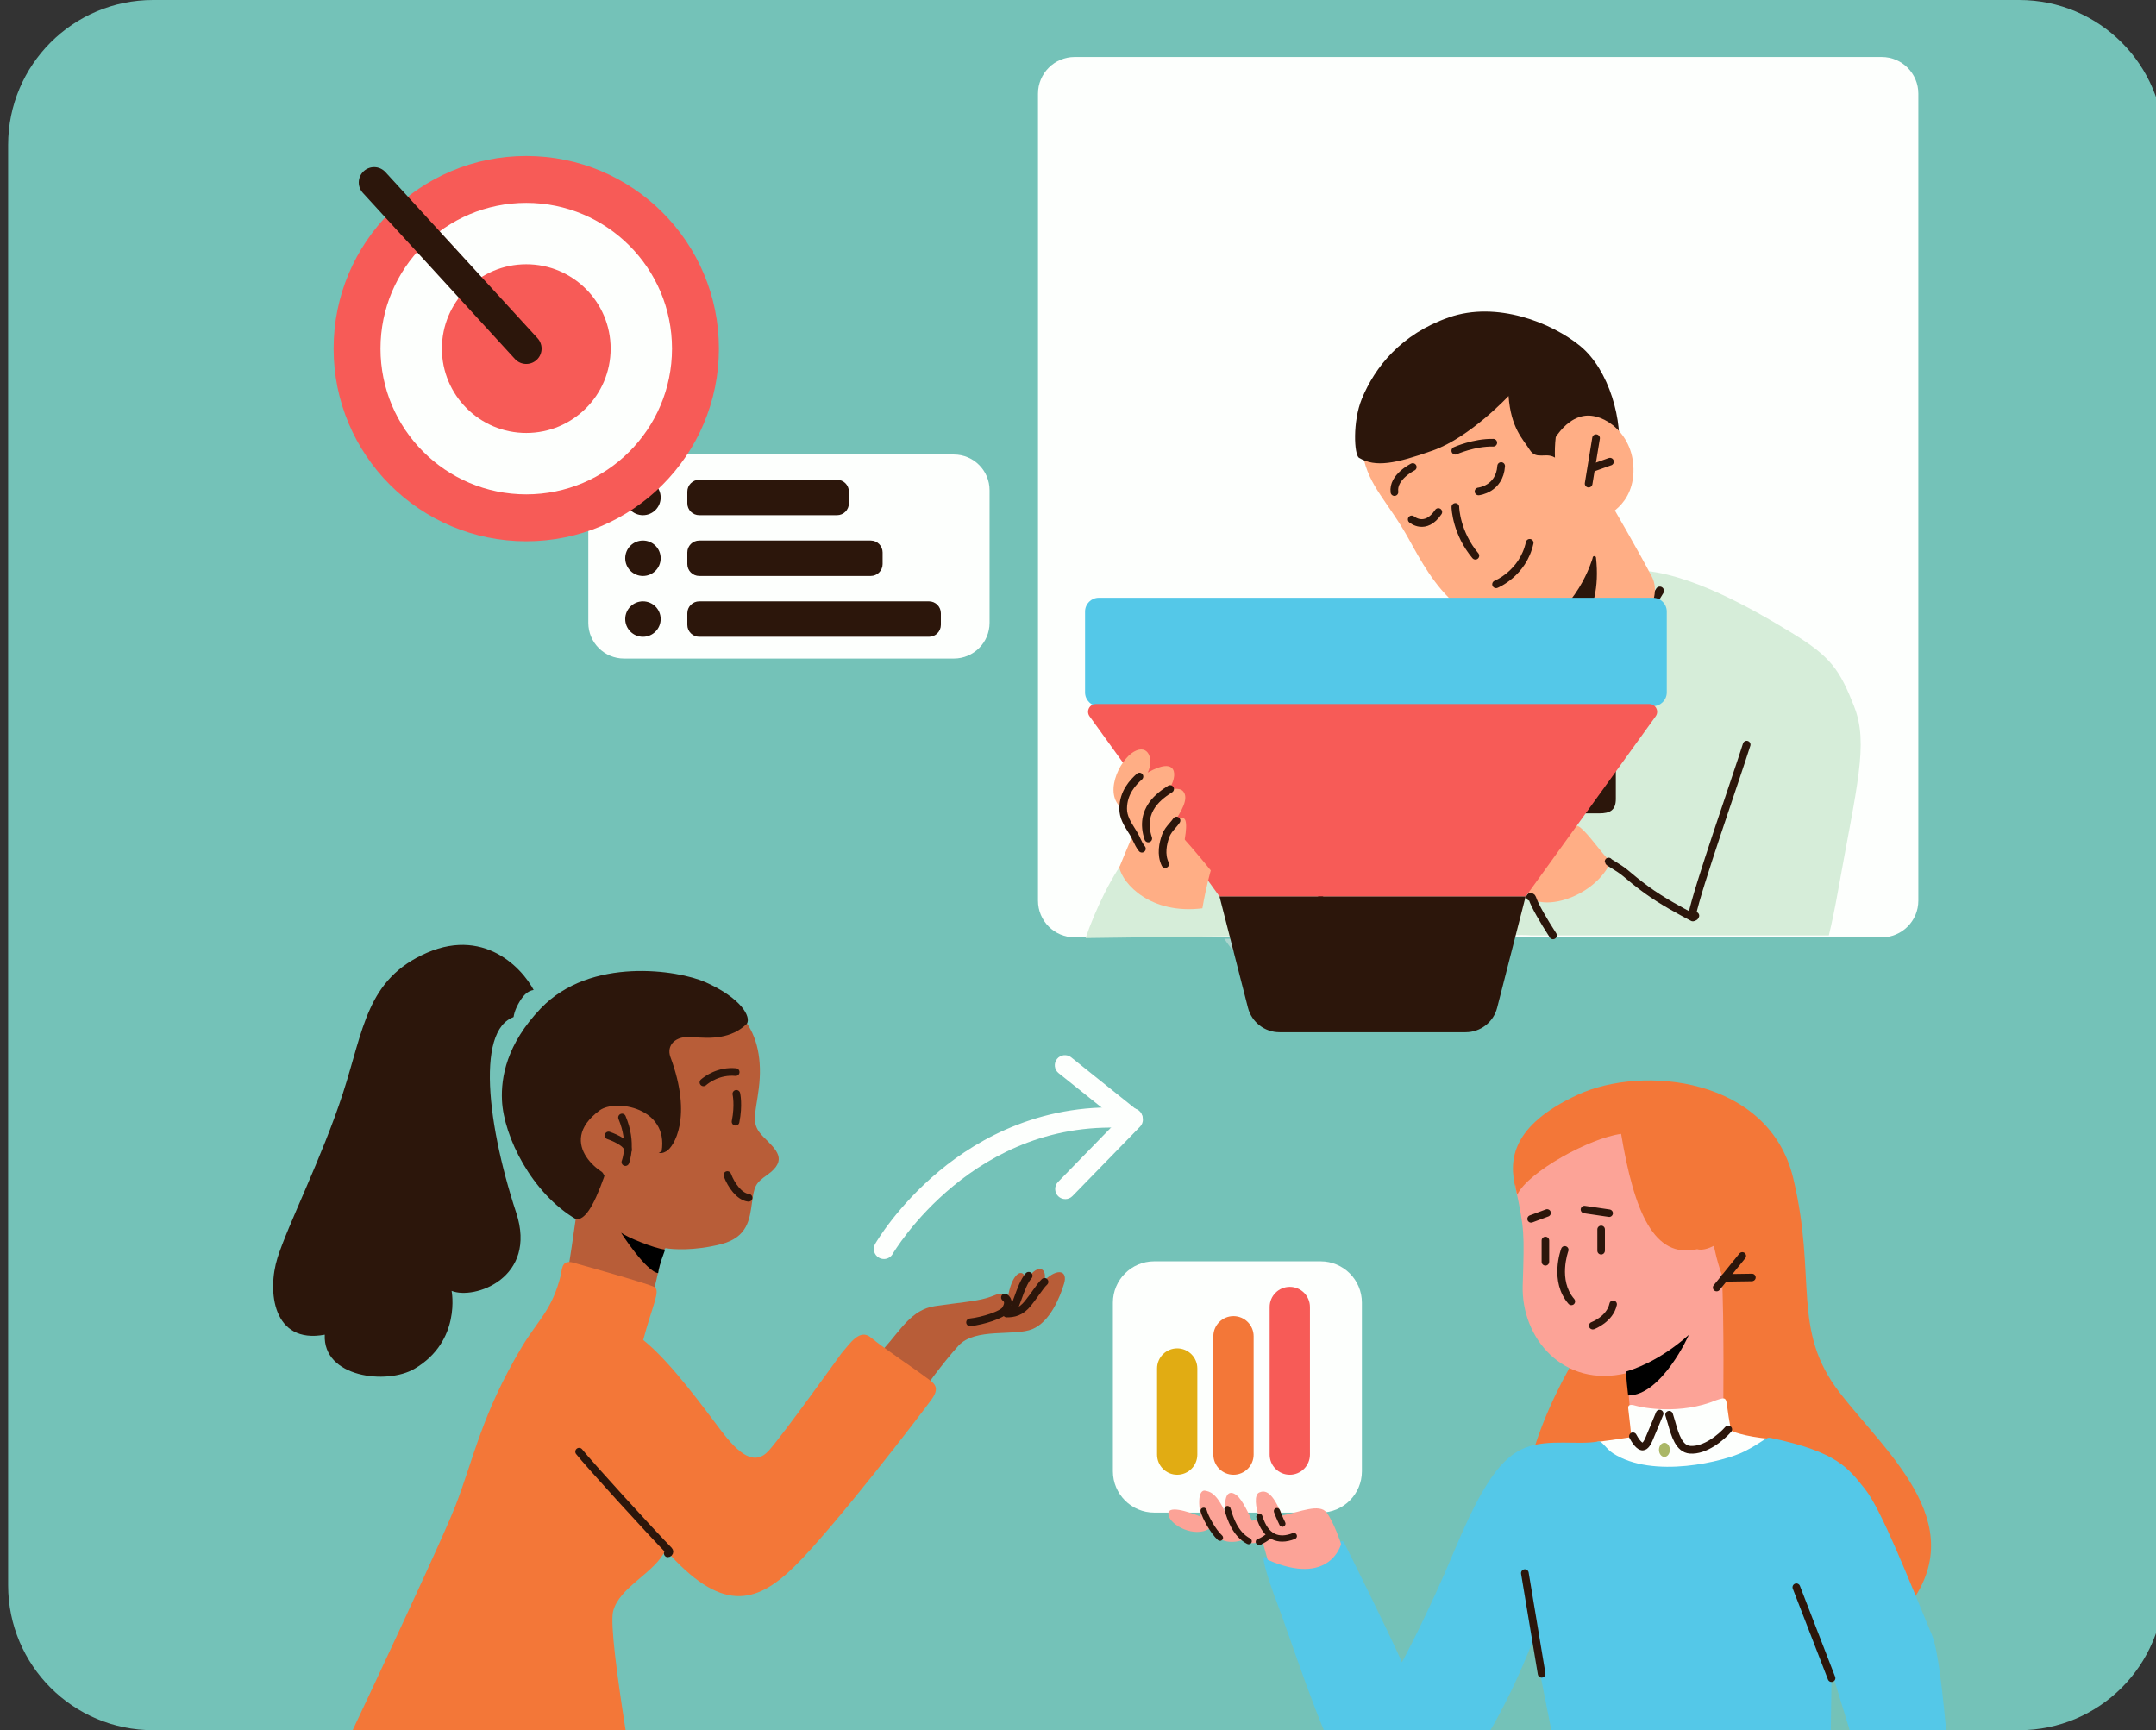 <svg width="562" height="451" viewBox="0 0 562 451" fill="none" xmlns="http://www.w3.org/2000/svg">
<rect x="0" y="0" width="562" height="451" fill="#333333" stroke="none"/>
<g clip-path="url(#clip0_1522_1410)">
<path d="M526.33 0H39.91C19.039 0 2.12 16.919 2.12 37.79V413.21C2.12 434.081 19.039 451 39.91 451H526.33C547.201 451 564.12 434.081 564.12 413.21V37.79C564.12 16.919 547.201 0 526.33 0Z" fill="#74C2B8"/>
<path d="M248.634 118.475H162.665C157.521 118.475 153.352 122.644 153.352 127.788V162.343C153.352 167.487 157.521 171.656 162.665 171.656H248.634C253.778 171.656 257.947 167.487 257.947 162.343V127.788C257.947 122.644 253.778 118.475 248.634 118.475Z" fill="#FDFFFD"/>
<path d="M172.215 129.674C172.215 132.229 170.15 134.294 167.596 134.294C165.041 134.294 162.976 132.229 162.976 129.674C162.976 127.12 165.041 125.055 167.596 125.055C170.15 125.055 172.215 127.12 172.215 129.674Z" fill="#2C160B"/>
<path d="M182.271 125.055H218.178C219.894 125.055 221.282 126.444 221.282 128.159V131.189C221.282 132.905 219.894 134.294 218.178 134.294H182.271C180.555 134.294 179.166 132.905 179.166 131.189V128.159C179.166 126.444 180.555 125.055 182.271 125.055Z" fill="#2C160B"/>
<path d="M172.215 145.515C172.215 148.07 170.15 150.134 167.596 150.134C165.041 150.134 162.976 148.07 162.976 145.515C162.976 142.96 165.041 140.896 167.596 140.896C170.15 140.896 172.215 142.96 172.215 145.515Z" fill="#2C160B"/>
<path d="M182.271 140.896H226.964C228.679 140.896 230.068 142.285 230.068 144V147.03C230.068 148.746 228.679 150.134 226.964 150.134H182.271C180.555 150.134 179.166 148.746 179.166 147.03V144C179.166 142.285 180.555 140.896 182.271 140.896Z" fill="#2C160B"/>
<path d="M172.215 161.364C172.215 163.919 170.15 165.983 167.596 165.983C165.041 165.983 162.976 163.911 162.976 161.364C162.976 158.817 165.041 156.745 167.596 156.745C170.15 156.745 172.215 158.809 172.215 161.364Z" fill="#2C160B"/>
<path d="M182.271 156.745H242.151C243.866 156.745 245.255 158.133 245.255 159.849V162.879C245.255 164.594 243.866 165.983 242.151 165.983H182.271C180.555 165.983 179.166 164.594 179.166 162.879V159.849C179.166 158.133 180.555 156.745 182.271 156.745Z" fill="#2C160B"/>
<path d="M442.266 324.992C445.111 319.355 455.76 315.367 461.909 323.484C468.059 331.602 456.258 346.789 443.759 339.942C443.952 332.671 442.259 324.985 442.259 324.985L442.266 324.992Z" fill="#FCA397"/>
<path d="M139.939 259.765C137.362 253.423 127.047 241.504 111.295 248.351C95.543 255.198 94.823 268.261 89.379 285.001C83.936 301.74 75.054 319.245 72.335 327.867C69.617 336.489 71.051 350.444 84.656 347.904C84.084 359.066 100.868 361.034 108.072 356.778C120.318 349.552 117.719 336.482 117.719 336.482C123.593 338.895 140.17 333.155 134.555 316.096C126.445 291.447 123.735 264.697 136.427 264.697C144.804 258.421 139.939 259.758 139.939 259.758V259.765Z" fill="#2C160B"/>
<path d="M144.076 260.568C141.885 258.184 138.595 256.35 135.855 260.442C133.471 263.999 132.431 268.373 137.088 269.309C140.14 269.925 145.168 264.831 144.069 260.575L144.076 260.568Z" fill="#74C2B8"/>
<path d="M147.537 334.186C148.131 331.498 150.099 317.573 150.099 317.573L157.577 306.508C149.386 297.908 161.617 284.228 168.197 295.442C171.19 294.692 170.589 271.365 175.223 267.927C179.857 264.488 193.767 265.536 193.767 265.536C197.502 270.021 198.705 276.453 197.807 283.634C196.908 290.815 195.564 292.91 199.003 296.348C202.441 299.787 205.434 302.334 200.05 306.218C196.76 308.461 196.611 309.36 196.01 313.548C195.408 317.737 194.962 322.519 187.93 324.317C180.904 326.114 175.215 325.661 173.574 325.364C172.527 325.215 171.569 332.746 170.136 337.328C168.866 341.383 147.537 334.201 147.537 334.201V334.186Z" fill="#B85D38"/>
<path d="M230.402 351.521C234.739 346.738 237.583 341.354 243.71 340.455C249.845 339.557 254.033 339.26 257.167 338.361C260.309 337.462 260.903 336.267 262.7 338.361C263.599 332.227 266.591 329.687 267.639 333.875C269.881 329.538 273.023 329.991 272.273 333.727C275.711 330.437 278.407 331.187 277.36 334.625C276.313 338.064 273.773 344.495 269.131 346.441C264.497 348.387 254.174 345.988 249.837 350.778C245.5 355.561 240.866 362.141 240.866 362.141L230.395 351.521H230.402Z" fill="#B85D38"/>
<path d="M252.86 344.688C256.224 344.324 261.237 342.712 262.069 341.413C262.982 339.994 262.945 338.91 261.957 338.19" stroke="#2C160B" stroke-width="2" stroke-linecap="round" stroke-linejoin="round"/>
<path d="M262.403 342.386C264.193 342.386 266.101 342.059 267.966 339.713C268.812 338.651 269.495 337.693 270.097 336.853C270.929 335.687 271.59 334.767 272.273 334.128" stroke="#2C160B" stroke-width="2" stroke-linecap="round" stroke-linejoin="round"/>
<path d="M264.935 341.598C264.854 341.724 264.713 341.791 264.572 341.791C264.482 341.791 264.401 341.769 264.326 341.717C264.126 341.583 264.074 341.308 264.215 341.108C264.49 340.707 264.876 339.637 265.284 338.501C266.035 336.414 266.963 333.815 268.144 332.538" stroke="#2C160B" stroke-width="2" stroke-linecap="round" stroke-linejoin="round"/>
<path d="M219.262 352.865C221.616 350.177 224.082 346.137 227.112 348.714C230.142 351.291 238.891 357.128 240.911 358.695C242.931 360.262 245.396 361.161 242.931 364.636C240.465 368.112 217.242 398.397 207.038 408.379C196.834 418.36 187.855 420.268 173.5 404.004C170.693 410.064 161.387 413.651 159.813 420.046C158.246 426.44 167.343 476.034 167.343 476.034L80.453 475.292C80.453 475.292 114.102 404.502 118.811 392.278C123.519 380.054 125.606 368.602 135.914 351.283C140.244 344.005 143.972 341.517 146.215 332.212C146.549 330.192 146.697 328.358 149.505 329.145C152.312 329.932 168.895 334.581 170.581 335.48C172.26 336.378 170.017 340.411 167.663 349.278C174.955 355.108 183.704 367.339 188.078 373.058C192.452 378.776 196.604 382.363 200.414 378.108C204.231 373.845 219.255 352.873 219.255 352.873L219.262 352.865Z" fill="#F37738"/>
<path d="M150.96 378.397C153.337 381.449 169.571 399.25 174.369 404.159C174.54 404.33 174.532 404.612 174.369 404.776C174.287 404.857 174.176 404.902 174.064 404.902" stroke="#2C160B" stroke-width="2" stroke-linecap="round" stroke-linejoin="round"/>
<path d="M150.285 317.871C152.379 317.723 154.436 315.331 157.577 306.501C154.585 301.867 155.483 296.186 159.523 293.044C163.563 289.903 166.4 293.193 168.494 296.936C170.589 300.679 171.933 301.124 173.73 300.077C175.527 299.03 180.704 291.44 174.725 275.436C173.752 272.591 175.824 269.866 180.607 270.319C185.39 270.765 190.626 270.772 194.666 266.88C195.861 265.083 193.247 260.204 183.927 256.038C176.783 252.844 153.938 249.294 140.972 262.84C132.015 272.198 130.575 280.865 130.849 286.813C131.288 296.238 138.618 311.12 150.277 317.878L150.285 317.871Z" fill="#2C160B"/>
<path d="M195.133 312.219C195.133 312.219 195.096 312.219 195.074 312.219C192.735 311.907 190.64 309.026 189.601 306.293" stroke="#2C160B" stroke-width="2" stroke-linecap="round" stroke-linejoin="round"/>
<path d="M171.569 331.855C168.442 331.491 161.729 321.183 161.922 321.332C163.348 322.453 170.403 325.379 173.322 325.714C173.44 325.728 173.069 326.479 172.445 328.343C171.569 330.972 171.576 331.848 171.569 331.848V331.855Z" fill="black"/>
<path d="M183.37 282.134C184.224 281.399 187.365 279.037 191.769 279.453" stroke="#2C160B" stroke-width="2" stroke-linecap="round" stroke-linejoin="round"/>
<path d="M191.947 285.12C191.947 285.12 192.616 288.002 191.74 292.391" stroke="#2C160B" stroke-width="2" stroke-linecap="round" stroke-linejoin="round"/>
<path d="M172.468 300.084C174.309 288.662 160.407 286.412 156.307 289.435C144.358 298.25 157.637 307.162 160.593 306.991" fill="#B85D38"/>
<path d="M163.014 302.914C163.014 302.914 164.997 298.094 162.145 291.292" stroke="#2C160B" stroke-width="2" stroke-linecap="round" stroke-linejoin="round"/>
<path d="M158.632 295.978C158.632 295.978 163.682 297.649 163.689 299.743" stroke="#2C160B" stroke-width="2" stroke-linecap="round" stroke-linejoin="round"/>
<path d="M230.402 328.178C229.956 328.178 229.503 328.067 229.095 327.829C227.832 327.109 227.402 325.497 228.122 324.242C228.352 323.841 233.87 314.328 244.906 305.178C255.132 296.697 272.206 286.983 295.436 288.899C296.884 289.018 297.961 290.288 297.842 291.736C297.724 293.184 296.439 294.254 295.005 294.142C253.959 290.771 232.897 326.507 232.689 326.864C232.199 327.71 231.315 328.186 230.402 328.186V328.178Z" fill="#FDFFFD"/>
<path d="M277.679 312.561C277.019 312.561 276.358 312.316 275.845 311.818C274.805 310.808 274.783 309.137 275.793 308.097L291.389 292.086L275.942 279.721C274.805 278.815 274.627 277.158 275.533 276.022C276.439 274.886 278.095 274.708 279.232 275.614L296.936 289.791C297.516 290.251 297.872 290.942 297.917 291.685C297.961 292.427 297.694 293.148 297.174 293.683L279.558 311.774C279.046 312.301 278.355 312.568 277.672 312.568L277.679 312.561Z" fill="#FDFFFD"/>
<path d="M490.494 14.853H280.13C274.852 14.853 270.572 19.132 270.572 24.411V234.775C270.572 240.054 274.852 244.333 280.13 244.333H490.494C495.773 244.333 500.052 240.054 500.052 234.775V24.411C500.052 19.132 495.773 14.853 490.494 14.853Z" fill="#FDFFFD"/>
<path d="M483.343 184.2C479.533 174.553 477.29 171.189 466.967 164.906C456.644 158.623 440.053 149.073 426.678 148.635C418.145 148.353 386.656 157.509 373.645 172.764C360.634 188.018 342.016 229.294 340.671 230.193C331.7 220.546 330.126 218.303 330.126 218.303C330.126 218.303 305.224 221.667 307.022 224.809C301.17 205.633 287.765 230.408 282.989 244.519L368.476 243.397C373.682 232.324 376.846 226.896 377.455 227.505C377.841 227.891 360.292 236.112 362.788 243.642C362.788 243.642 398.97 243.613 398.97 243.828H476.718C477.513 240.56 478.292 236.795 479.072 232.443C484.003 204.854 487.145 193.862 483.335 184.215L483.343 184.2Z" fill="#D6EDD9"/>
<path d="M413.073 174.293C412.367 174.694 411.922 174.946 411.84 174.969C411.29 175.251 410.629 175.021 410.377 174.486C410.095 173.936 410.295 173.268 410.852 173.001C410.986 172.926 424.562 165.975 431.706 153.454C432.01 152.927 432.671 152.748 433.191 153.038C433.718 153.343 433.897 154.004 433.614 154.546C427.361 165.515 416.734 172.213 413.08 174.285L413.073 174.293Z" fill="#2C160B"/>
<path d="M319.119 244.697C324.385 252.295 330.69 259.209 337.76 260.924C351.67 264.288 360.418 260.924 366.694 247.245C367.095 246.368 367.488 245.522 367.867 244.705H319.119V244.697Z" fill="#AAD5CE"/>
<path d="M403.856 160.503C406.248 165.137 410.288 169.474 418.36 168.13C426.433 166.785 433.815 156.581 430.622 150.395C427.458 144.276 420.306 131.94 420.306 131.94C426.589 130.143 426.738 118.335 416.118 116.835C411.483 103.073 400.418 83.638 376.341 95.149C352.264 106.668 353.772 110.381 355.272 118.602C356.772 126.831 361.837 130.737 367.37 140.763C372.903 150.781 382.475 169.177 403.856 160.503Z" fill="#FFAE85"/>
<path d="M398.695 194.523V212.02H416.882C419.586 212.02 421.197 211.255 421.197 208.27V198.185C421.197 195.192 419.363 194.531 417.684 194.531H398.687L398.695 194.523Z" fill="#2C160B"/>
<path d="M398.992 234.226C397.648 231.307 397.314 227.832 395.628 226.487C393.942 225.143 392.932 223.91 390.808 225.032C388.676 226.153 385.988 224.809 384.636 222.566C382.171 223.688 381.049 222.678 381.049 222.678C378.584 224.022 375.665 224.586 373.088 220.101C370.511 215.615 373.987 207.089 377.685 214.939C377.908 210.305 380.604 207.461 382.394 208.359C384.191 209.258 384.072 211.241 384.072 211.241C384.711 207.765 388.966 206.421 389.568 211.805C391.365 209.34 392.263 210.008 394.387 213.261C396.519 216.514 395.695 216.922 399.735 216.588C401.606 215.392 409.567 213.781 411.922 215.689C414.276 217.598 417.046 221.898 419.846 224.698C416.14 232.822 404.517 237.375 398.984 234.233L398.992 234.226Z" fill="#FFAE85"/>
<path d="M394.685 224.764C394.365 224.764 394.053 224.727 393.749 224.645C392.041 224.199 390.719 222.551 389.605 219.454C388.832 217.307 388.35 212.517 390.147 210.594C390.31 210.416 390.592 210.408 390.763 210.572C390.942 210.735 390.949 211.017 390.786 211.188C389.389 212.688 389.642 216.973 390.429 219.149C391.424 221.912 392.583 223.427 393.964 223.783C395.39 224.155 397.172 223.382 399.423 221.422C399.601 221.266 399.883 221.281 400.039 221.466C400.195 221.652 400.18 221.927 399.994 222.083C397.945 223.872 396.192 224.749 394.677 224.749L394.685 224.764Z" fill="#2C160B"/>
<path d="M388.402 225.559C387.6 225.559 386.864 225.314 386.203 224.831C382.772 222.299 382.728 213.483 383.775 210.528C383.857 210.297 384.109 210.186 384.332 210.26C384.562 210.342 384.681 210.594 384.599 210.817C383.671 213.439 383.716 221.898 386.723 224.126C388.053 225.113 389.865 224.764 392.108 223.108C392.301 222.967 392.575 223.004 392.724 223.197C392.865 223.39 392.828 223.665 392.635 223.814C391.06 224.98 389.642 225.566 388.402 225.566V225.559Z" fill="#2C160B"/>
<path d="M382.26 223.287C381.629 223.287 381.034 223.123 380.478 222.804C377.871 221.289 377.024 216.551 377.024 214.494C377.024 214.249 377.217 214.055 377.462 214.055C377.707 214.055 377.9 214.249 377.9 214.494C377.9 216.313 378.658 220.739 380.916 222.046C381.896 222.611 383.077 222.507 384.421 221.742C384.629 221.623 384.896 221.69 385.023 221.905C385.141 222.113 385.067 222.381 384.859 222.507C383.938 223.034 383.069 223.294 382.26 223.294V223.287Z" fill="#2C160B"/>
<path d="M441.271 239.157C438.293 237.582 433.303 234.946 429.144 231.908C426.812 230.208 425.111 228.774 423.745 227.623C421.821 226.012 419.311 224.816 419.311 224.571" stroke="#2C160B" stroke-width="2" stroke-linecap="round" stroke-linejoin="round"/>
<path d="M441.932 238.689C441.888 238.897 441.709 239.046 441.501 239.046C441.472 239.046 441.442 239.046 441.412 239.038C441.175 238.994 441.019 238.764 441.071 238.526C442.437 231.612 452.485 203.034 455.3 194.1" stroke="#2C160B" stroke-width="2" stroke-linecap="round" stroke-linejoin="round"/>
<path d="M354.975 103.986C352.561 109.853 352.97 118.557 354.247 119.33C358.51 121.907 363.775 120.867 373.497 117.428C383.218 113.99 393.236 103.221 393.236 103.221C393.838 111.599 396.979 114.436 398.769 117.28C400.566 120.124 403.255 117.577 405.646 119.523C408.037 121.468 410.941 127.016 412.144 127.469C413.34 127.915 415.07 124.313 414.172 119.374C417.016 117.428 420.596 118.617 421.791 119.359C423.284 109.787 419.407 96.337 411.929 90.21C404.45 84.076 390.095 78.395 377.685 82.732C365.268 87.069 358.413 95.609 354.975 103.986Z" fill="#2C160B"/>
<path d="M404.205 169.377L403.611 169.778C403.411 169.911 403.359 170.186 403.492 170.387C403.574 170.513 403.715 170.58 403.856 170.58C403.945 170.58 404.027 170.558 404.101 170.506L404.695 170.105C409.27 167.023 417.781 161.297 416.028 145.345C415.999 145.107 415.776 144.929 415.546 144.958C415.308 144.988 415.13 145.203 415.159 145.441C415.159 145.441 411.008 160.279 398.739 163.814" fill="#2C160B"/>
<path d="M347.474 237.055C347.37 237.055 347.266 237.018 347.184 236.944C346.924 236.714 340.857 231.359 339.646 229.695C339.505 229.502 339.55 229.228 339.743 229.086C339.936 228.945 340.211 228.99 340.352 229.183C341.503 230.772 347.704 236.238 347.764 236.29C347.942 236.454 347.964 236.728 347.801 236.907C347.712 237.003 347.593 237.055 347.474 237.055Z" fill="#2C160B"/>
<path d="M404.822 243.821C402.319 239.959 400.032 236.008 399.415 234.092C399.341 233.862 399.096 233.736 398.866 233.81" stroke="#2C160B" stroke-width="2" stroke-linecap="round" stroke-linejoin="round"/>
<path d="M286.428 155.816H430.889C432.872 155.816 434.476 157.428 434.476 159.403V180.487C434.476 182.47 432.864 184.074 430.889 184.074H286.428C284.445 184.074 282.841 182.463 282.841 180.487V159.403C282.841 157.42 284.452 155.816 286.428 155.816Z" fill="#54C8E8"/>
<path d="M429.938 183.518H285.648C283.999 183.518 283.049 185.382 284.014 186.718L317.902 233.699H397.692L431.58 186.718C432.545 185.382 431.587 183.518 429.946 183.518H429.938Z" fill="#F75B57"/>
<path d="M313.423 236.758C314.404 231.062 315.614 226.881 315.614 226.881C315.614 226.881 299.632 206.919 298.288 210.275C297.545 212.414 292.971 223.049 291.76 226.101C292.659 230.364 299.907 238.429 313.423 236.766V236.758Z" fill="#FFAE85"/>
<path d="M299.179 201.378C300.821 197.999 299.38 193.773 295.563 195.941C291.738 198.11 287.171 207.616 293.127 211.203C296.097 217.218 296.186 219.617 297.768 220.954C299.35 222.298 304.37 231.708 311.307 228.455C308.254 224.823 307.853 223.234 307.853 223.234C308.908 219.105 309.755 214.285 308.7 213.394C307.646 212.503 306.324 213.891 306.324 213.891C309.116 209.777 309.465 207.594 308.448 206.316C307.438 205.039 304.638 205.878 304.638 205.878C307.192 202.12 306.918 196.974 299.172 201.385L299.179 201.378Z" fill="#FFAE85"/>
<path d="M297.657 221.229C297.018 220.427 296.639 219.603 296.261 218.793C296.157 218.57 296.053 218.348 295.941 218.125C295.652 217.531 295.273 216.929 294.872 216.298C293.877 214.716 292.748 212.919 292.77 210.735C292.815 206.517 295.362 203.91 297.018 202.418" stroke="#2C160B" stroke-width="2" stroke-linecap="round" stroke-linejoin="round"/>
<path d="M299.313 218.563C296.78 210.973 302.551 207.26 305.016 205.671" stroke="#2C160B" stroke-width="2" stroke-linecap="round" stroke-linejoin="round"/>
<path d="M303.732 225.232C302.521 222.714 303.138 219.848 303.858 217.887C304.252 216.788 304.957 215.971 305.648 215.176C306.019 214.746 306.376 214.337 306.68 213.884" stroke="#2C160B" stroke-width="2" stroke-linecap="round" stroke-linejoin="round"/>
<path d="M412.753 108.434C409.255 109.08 406.805 112.006 405.535 113.93C405.319 115.742 405.26 117.584 405.327 119.403C405.483 124.06 406.374 129.006 408.862 133.016C409.968 134.806 411.446 136.373 413.333 137.346C414.202 137.799 415.13 138.081 416.08 138.244C416.504 136.477 416.578 135.393 416.578 135.393C416.578 135.393 425.416 133.031 425.787 123.124C426.151 113.195 418.056 107.461 412.761 108.442L412.753 108.434Z" fill="#FFAE85"/>
<path d="M384.584 144.855C379.631 138.966 379.356 132.482 379.364 132.148" stroke="#2C160B" stroke-width="2" stroke-linecap="round" stroke-linejoin="round"/>
<path d="M416.043 114.22L414.105 126.058" stroke="#2C160B" stroke-width="2" stroke-linecap="round" stroke-linejoin="round"/>
<path d="M419.675 120.34H419.652L415.033 121.996" stroke="#2C160B" stroke-width="2" stroke-linecap="round" stroke-linejoin="round"/>
<path d="M389.976 152.303C389.976 152.303 396.979 149.503 398.739 141.49" stroke="#2C160B" stroke-width="2" stroke-linecap="round" stroke-linejoin="round"/>
<path d="M367.986 135.393C367.986 135.393 371.543 138.475 374.922 133.469" stroke="#2C160B" stroke-width="2" stroke-linecap="round" stroke-linejoin="round"/>
<path d="M385.409 128.1C385.409 128.1 390.89 127.521 391.305 121.483" stroke="#2C160B" stroke-width="2" stroke-linecap="round" stroke-linejoin="round"/>
<path d="M379.349 117.487C379.349 117.487 384.287 115.282 389.248 115.4" stroke="#2C160B" stroke-width="2" stroke-linecap="round" stroke-linejoin="round"/>
<path d="M368.261 121.736C368.261 121.736 362.943 124.358 363.486 128.264" stroke="#2C160B" stroke-width="2" stroke-linecap="round" stroke-linejoin="round"/>
<path d="M382.052 269.064H333.527C329.65 269.064 326.271 266.435 325.306 262.684L317.887 233.691H397.677L390.258 262.684C389.3 266.435 385.914 269.064 382.037 269.064H382.052Z" fill="#2C160B"/>
<path d="M187.395 90.871C187.395 118.602 164.915 141.089 137.177 141.089C109.439 141.089 86.958 118.609 86.958 90.871C86.958 63.133 109.439 40.66 137.177 40.66C164.915 40.66 187.395 63.14 187.395 90.871Z" fill="#F75B57"/>
<path d="M175.171 90.871C175.171 111.858 158.164 128.865 137.177 128.865C116.189 128.865 99.183 111.851 99.183 90.871C99.183 69.891 116.189 52.877 137.177 52.877C158.164 52.877 175.171 69.883 175.171 90.871Z" fill="#FDFFFD"/>
<path d="M159.174 90.871C159.174 103.021 149.327 112.861 137.184 112.861C125.042 112.861 115.187 103.013 115.187 90.871C115.187 78.729 125.034 68.881 137.184 68.881C149.334 68.881 159.174 78.729 159.174 90.871Z" fill="#F75B57"/>
<path d="M97.519 47.56L137.177 90.872" stroke="#2C160B" stroke-width="8" stroke-linecap="round" stroke-linejoin="round"/>
<path d="M395.123 309.917C393.103 302.29 394.15 293.319 411.201 285.387C428.252 277.463 461.152 280.901 467.427 307.073C473.71 333.244 466.833 346.552 479.54 363.002C492.254 379.452 515.73 398.597 495.388 421.174C460.395 445.852 403.715 417.438 398.628 403.677C393.541 389.923 401.621 367.933 413.281 349.537C424.948 331.142 397.276 321.718 395.108 309.909L395.123 309.917Z" fill="#F37738"/>
<path d="M424.963 368.461C424.74 365.542 424.064 357.915 424.064 357.915C407.466 361.955 396.474 348.721 396.92 335.034C397.366 321.347 397.366 320.456 395.13 309.91C392.887 299.364 412.85 286.583 432.367 288.373C451.884 290.17 449.27 300.114 446.351 319.178C445.905 324.34 448.817 332.264 448.817 332.264C449.492 343.552 449.188 368.23 449.188 368.23C449.188 368.23 435.954 375.857 424.963 368.453V368.461Z" fill="#FCA397"/>
<path d="M415.613 375.939C420.024 375.419 425.26 374.595 425.26 374.595C425.26 374.595 424.584 368.238 424.435 367.19C424.287 366.143 424.963 365.995 426.455 366.44C427.948 366.886 437.966 368.906 447.465 364.948C449.931 364.123 449.938 364.272 450.309 367.265C450.681 370.258 451.282 372.946 451.282 372.946C451.282 372.946 454.127 374.439 461.828 375.115C452.404 386.329 424.443 394.78 415.62 375.939H415.613Z" fill="#FDFFFD"/>
<path d="M395.502 311.41C398.339 305.432 414.491 296.609 422.571 295.562C426.01 316.052 431.171 328.164 442.385 325.624C447.213 326.939 458.159 316.802 457.565 308.276C456.971 299.75 449.79 281.503 426.01 285.841C402.23 290.178 392.063 298.703 395.502 311.41Z" fill="#F37738"/>
<path d="M424.406 363.76C424.406 363.76 423.693 357.581 423.923 357.499C425.631 356.935 432.3 354.989 440.194 347.971C440.373 347.807 433.176 363.752 424.413 363.752L424.406 363.76Z" fill="black"/>
<path d="M416.734 375.715C411.498 376.763 403.723 374.965 397.596 377.364C391.462 379.756 386.382 386.781 379.2 403.981C372.019 421.181 365.439 433.293 365.439 433.293C361.399 424.174 351.529 404.434 350.482 402.34C349.435 400.245 348.685 403.981 343.152 405.778C337.619 407.575 331.039 406.825 329.844 405.927C328.648 405.028 329.844 409.818 333.133 418.492C336.423 427.167 344.05 450.946 349.286 459.769C354.522 468.592 370.222 477.266 381.592 461.715C392.954 446.164 399.69 427.315 399.69 427.315L409.263 475.617H476.859L477.453 435.692L489.715 475.617L508.964 474.555C508.964 474.555 506.766 433.761 503.624 426.26C497.787 412.351 490.465 393.509 486.128 388.125C481.79 382.741 479.08 378.5 461.598 374.817C460.179 374.52 459.875 375.715 454.721 378.33C449.559 380.951 430.859 385.622 420.403 378.783C418.613 377.609 417.64 375.641 416.741 375.715H416.734Z" fill="#54C8E8"/>
<path d="M435.278 377.922C435.278 378.932 434.639 379.757 433.86 379.757C433.08 379.757 432.441 378.94 432.441 377.922C432.441 376.905 433.08 376.088 433.86 376.088C434.639 376.088 435.278 376.905 435.278 377.922Z" fill="#AAB766"/>
<path d="M425.646 374.387C426.916 376.756 427.799 377.061 428.193 377.061C428.884 377.031 429.441 376.058 429.79 375.241C430.896 372.657 432.597 368.52 432.612 368.476" stroke="#2C160B" stroke-width="2" stroke-linecap="round" stroke-linejoin="round"/>
<path d="M435.092 368.772C435.308 369.418 435.508 370.124 435.716 370.852C436.622 374.045 437.654 377.669 440.543 377.892C444.442 378.189 448.646 374.699 450.502 372.582" stroke="#2C160B" stroke-width="2" stroke-linecap="round" stroke-linejoin="round"/>
<path d="M447.718 336.578C447.435 336.653 447.116 336.593 446.863 336.393C446.455 336.051 446.373 335.427 446.715 335.011L453.399 326.753C453.74 326.345 454.349 326.27 454.78 326.605C455.189 326.946 455.27 327.57 454.929 327.986L448.245 336.244C448.111 336.422 447.933 336.526 447.725 336.578H447.718Z" fill="#2C160B"/>
<path d="M456.919 333.935C456.919 333.935 456.77 333.972 456.689 333.972L449.529 334.076C448.987 334.091 448.549 333.653 448.534 333.11C448.519 332.568 448.95 332.115 449.5 332.115L456.659 332.011C457.201 331.997 457.639 332.427 457.654 332.977C457.669 333.437 457.342 333.823 456.904 333.935H456.926H456.919Z" fill="#2C160B"/>
<path d="M403.069 329.864C403.069 329.864 402.921 329.901 402.831 329.887C402.282 329.887 401.851 329.448 401.851 328.899V323.351C401.859 322.802 402.297 322.371 402.846 322.371C403.396 322.371 403.827 322.809 403.827 323.359V328.906C403.819 329.374 403.507 329.753 403.091 329.864H403.069Z" fill="#2C160B"/>
<path d="M417.595 326.976C417.595 326.976 417.447 327.013 417.358 326.998C416.808 326.998 416.377 326.56 416.377 326.01V320.462C416.385 319.913 416.823 319.482 417.373 319.482C417.922 319.482 418.353 319.92 418.353 320.47V326.018C418.345 326.485 418.034 326.864 417.618 326.976H417.595Z" fill="#2C160B"/>
<path d="M399.356 318.68C398.88 318.799 398.368 318.546 398.19 318.064C398.004 317.566 398.264 316.994 398.762 316.808L402.943 315.256C403.44 315.071 404.012 315.331 404.198 315.828C404.384 316.326 404.124 316.898 403.626 317.083L399.445 318.635L399.348 318.658V318.68H399.356Z" fill="#2C160B"/>
<path d="M419.705 317.187C419.593 317.217 419.452 317.232 419.326 317.202L412.872 316.251C412.345 316.162 411.974 315.672 412.048 315.145C412.137 314.618 412.627 314.231 413.154 314.32L419.608 315.271C420.135 315.36 420.507 315.85 420.432 316.378C420.373 316.779 420.068 317.098 419.705 317.187Z" fill="#2C160B"/>
<path d="M415.42 346.515C414.944 346.634 414.432 346.381 414.254 345.898C414.068 345.401 414.328 344.829 414.825 344.643C414.863 344.636 418.813 343.121 419.541 339.779C419.645 339.244 420.172 338.91 420.707 339.036C421.242 339.14 421.576 339.667 421.45 340.202C420.484 344.599 415.702 346.418 415.501 346.492L415.405 346.515H415.427H415.42Z" fill="#2C160B"/>
<path d="M409.842 340.18C409.5 340.269 409.107 340.165 408.854 339.868C403.812 334.046 406.834 325.802 406.968 325.446C407.161 324.933 407.726 324.688 408.238 324.881C408.75 325.075 408.995 325.639 408.802 326.151C408.78 326.218 406.077 333.667 410.347 338.591C410.696 339.007 410.652 339.631 410.251 339.972C410.139 340.084 409.991 340.143 409.857 340.173H409.835L409.842 340.18Z" fill="#2C160B"/>
<path d="M397.484 410.057L401.851 436.302" stroke="#2C160B" stroke-width="2" stroke-linecap="round" stroke-linejoin="round"/>
<path d="M468.252 413.748L477.424 437.431" stroke="#2C160B" stroke-width="2" stroke-linecap="round" stroke-linejoin="round"/>
<path d="M300.865 328.78H344.236C350.177 328.78 355.005 333.607 355.005 339.548V383.513C355.005 389.455 350.177 394.282 344.236 394.282H300.865C294.924 394.282 290.097 389.455 290.097 383.513V339.548C290.097 333.607 294.924 328.78 300.865 328.78Z" fill="#FDFFFD"/>
<path d="M312.109 379.162C312.109 382.058 309.762 384.412 306.858 384.412C303.962 384.412 301.608 382.058 301.608 379.162V356.719C301.608 353.822 303.962 351.468 306.858 351.468C309.755 351.468 312.109 353.822 312.109 356.719V379.162Z" fill="#E1AC13"/>
<path d="M326.784 379.162C326.784 382.058 324.429 384.412 321.533 384.412C318.637 384.412 316.282 382.058 316.282 379.162V348.312C316.282 345.416 318.637 343.062 321.533 343.062C324.429 343.062 326.784 345.408 326.784 348.312V379.162Z" fill="#F37738"/>
<path d="M341.459 379.162C341.459 382.059 339.104 384.413 336.208 384.413C333.312 384.413 330.957 382.059 330.957 379.162V340.685C330.957 337.789 333.304 335.435 336.208 335.435C339.104 335.435 341.459 337.789 341.459 340.685V379.162Z" fill="#F75B57"/>
<path d="M330.445 406.595C329.918 404.649 329.027 401.582 329.027 401.582C327.007 402.703 325.061 402.258 324.095 401.433C320.434 402.481 317.738 401.953 315.198 398.515C311.307 400.832 305.18 397.691 304.578 394.928C303.984 392.158 309.666 393.955 313.03 395.373C311.908 389.692 313.178 388.348 314.151 388.571C315.124 388.793 316.996 388.868 319.461 394.401C318.785 387.969 321.333 388.571 322.9 390.286C324.467 392.009 326.338 396.421 326.338 396.421L328.284 395.893C327.237 392.678 326.865 389.61 328.284 389.016C329.702 388.415 331.648 388.645 334.188 395.069C338.896 394.096 343.909 391.853 345.781 394.245C347.652 396.636 349.591 402.473 349.591 402.473C349.591 402.473 346.746 413.762 330.452 406.587L330.445 406.595Z" fill="#FCA397"/>
<path d="M318.013 401.278C317.909 401.278 317.798 401.241 317.716 401.16C315.807 399.414 313.772 395.619 313.327 393.919C313.267 393.688 313.409 393.443 313.639 393.384C313.876 393.317 314.114 393.466 314.173 393.696C314.582 395.263 316.543 398.887 318.31 400.513C318.488 400.677 318.503 400.952 318.34 401.13C318.251 401.226 318.132 401.271 318.02 401.271L318.013 401.278Z" fill="#2C160B" stroke="#2C160B" stroke-width="0.75" stroke-miterlimit="10"/>
<path d="M325.492 402.176C325.425 402.176 325.35 402.161 325.291 402.124C321.57 400.193 320.263 395.871 319.632 393.791L319.543 393.487C319.469 393.257 319.602 393.012 319.833 392.937C320.063 392.863 320.308 392.997 320.382 393.227L320.479 393.539C321.073 395.499 322.313 399.584 325.7 401.344C325.915 401.456 325.997 401.723 325.885 401.938C325.811 402.087 325.655 402.176 325.499 402.176H325.492Z" fill="#2C160B" stroke="#2C160B" stroke-width="0.75" stroke-miterlimit="10"/>
<path d="M334.225 401.471C333.349 401.471 332.532 401.293 331.789 400.936C330.014 400.082 328.73 398.307 327.861 395.515C327.786 395.285 327.92 395.04 328.15 394.965C328.388 394.891 328.626 395.025 328.7 395.255C329.494 397.802 330.623 399.406 332.175 400.149C333.52 400.795 335.176 400.743 337.099 399.986C337.322 399.897 337.582 400.008 337.671 400.231C337.76 400.454 337.649 400.714 337.426 400.803C336.29 401.248 335.228 401.471 334.24 401.471H334.225Z" fill="#2C160B" stroke="#2C160B" stroke-width="0.75" stroke-miterlimit="10"/>
<path d="M334.277 397.617C334.114 397.617 333.965 397.528 333.883 397.372C333.846 397.305 333.044 395.686 332.443 394.038C332.361 393.808 332.48 393.562 332.703 393.473C332.933 393.392 333.178 393.51 333.267 393.733C333.854 395.337 334.663 396.964 334.671 396.979C334.782 397.194 334.693 397.461 334.478 397.565C334.411 397.595 334.344 397.61 334.285 397.61L334.277 397.617Z" fill="#2C160B" stroke="#2C160B" stroke-width="0.75" stroke-miterlimit="10"/>
<path d="M328.128 402.325C327.92 402.325 327.742 402.183 327.697 401.968C327.653 401.73 327.801 401.5 328.039 401.456C328.871 401.292 330.341 400.171 330.831 399.755C331.017 399.599 331.292 399.621 331.448 399.807C331.604 399.993 331.581 400.267 331.396 400.423C331.195 400.594 329.405 402.072 328.21 402.31C328.18 402.31 328.15 402.317 328.121 402.317L328.128 402.325Z" fill="#2C160B" stroke="#2C160B" stroke-width="0.75" stroke-miterlimit="10"/>
</g>
<defs>
<clipPath id="clip0_1522_1410">
<rect width="562" height="451" fill="white"/>
</clipPath>
</defs>
</svg>
